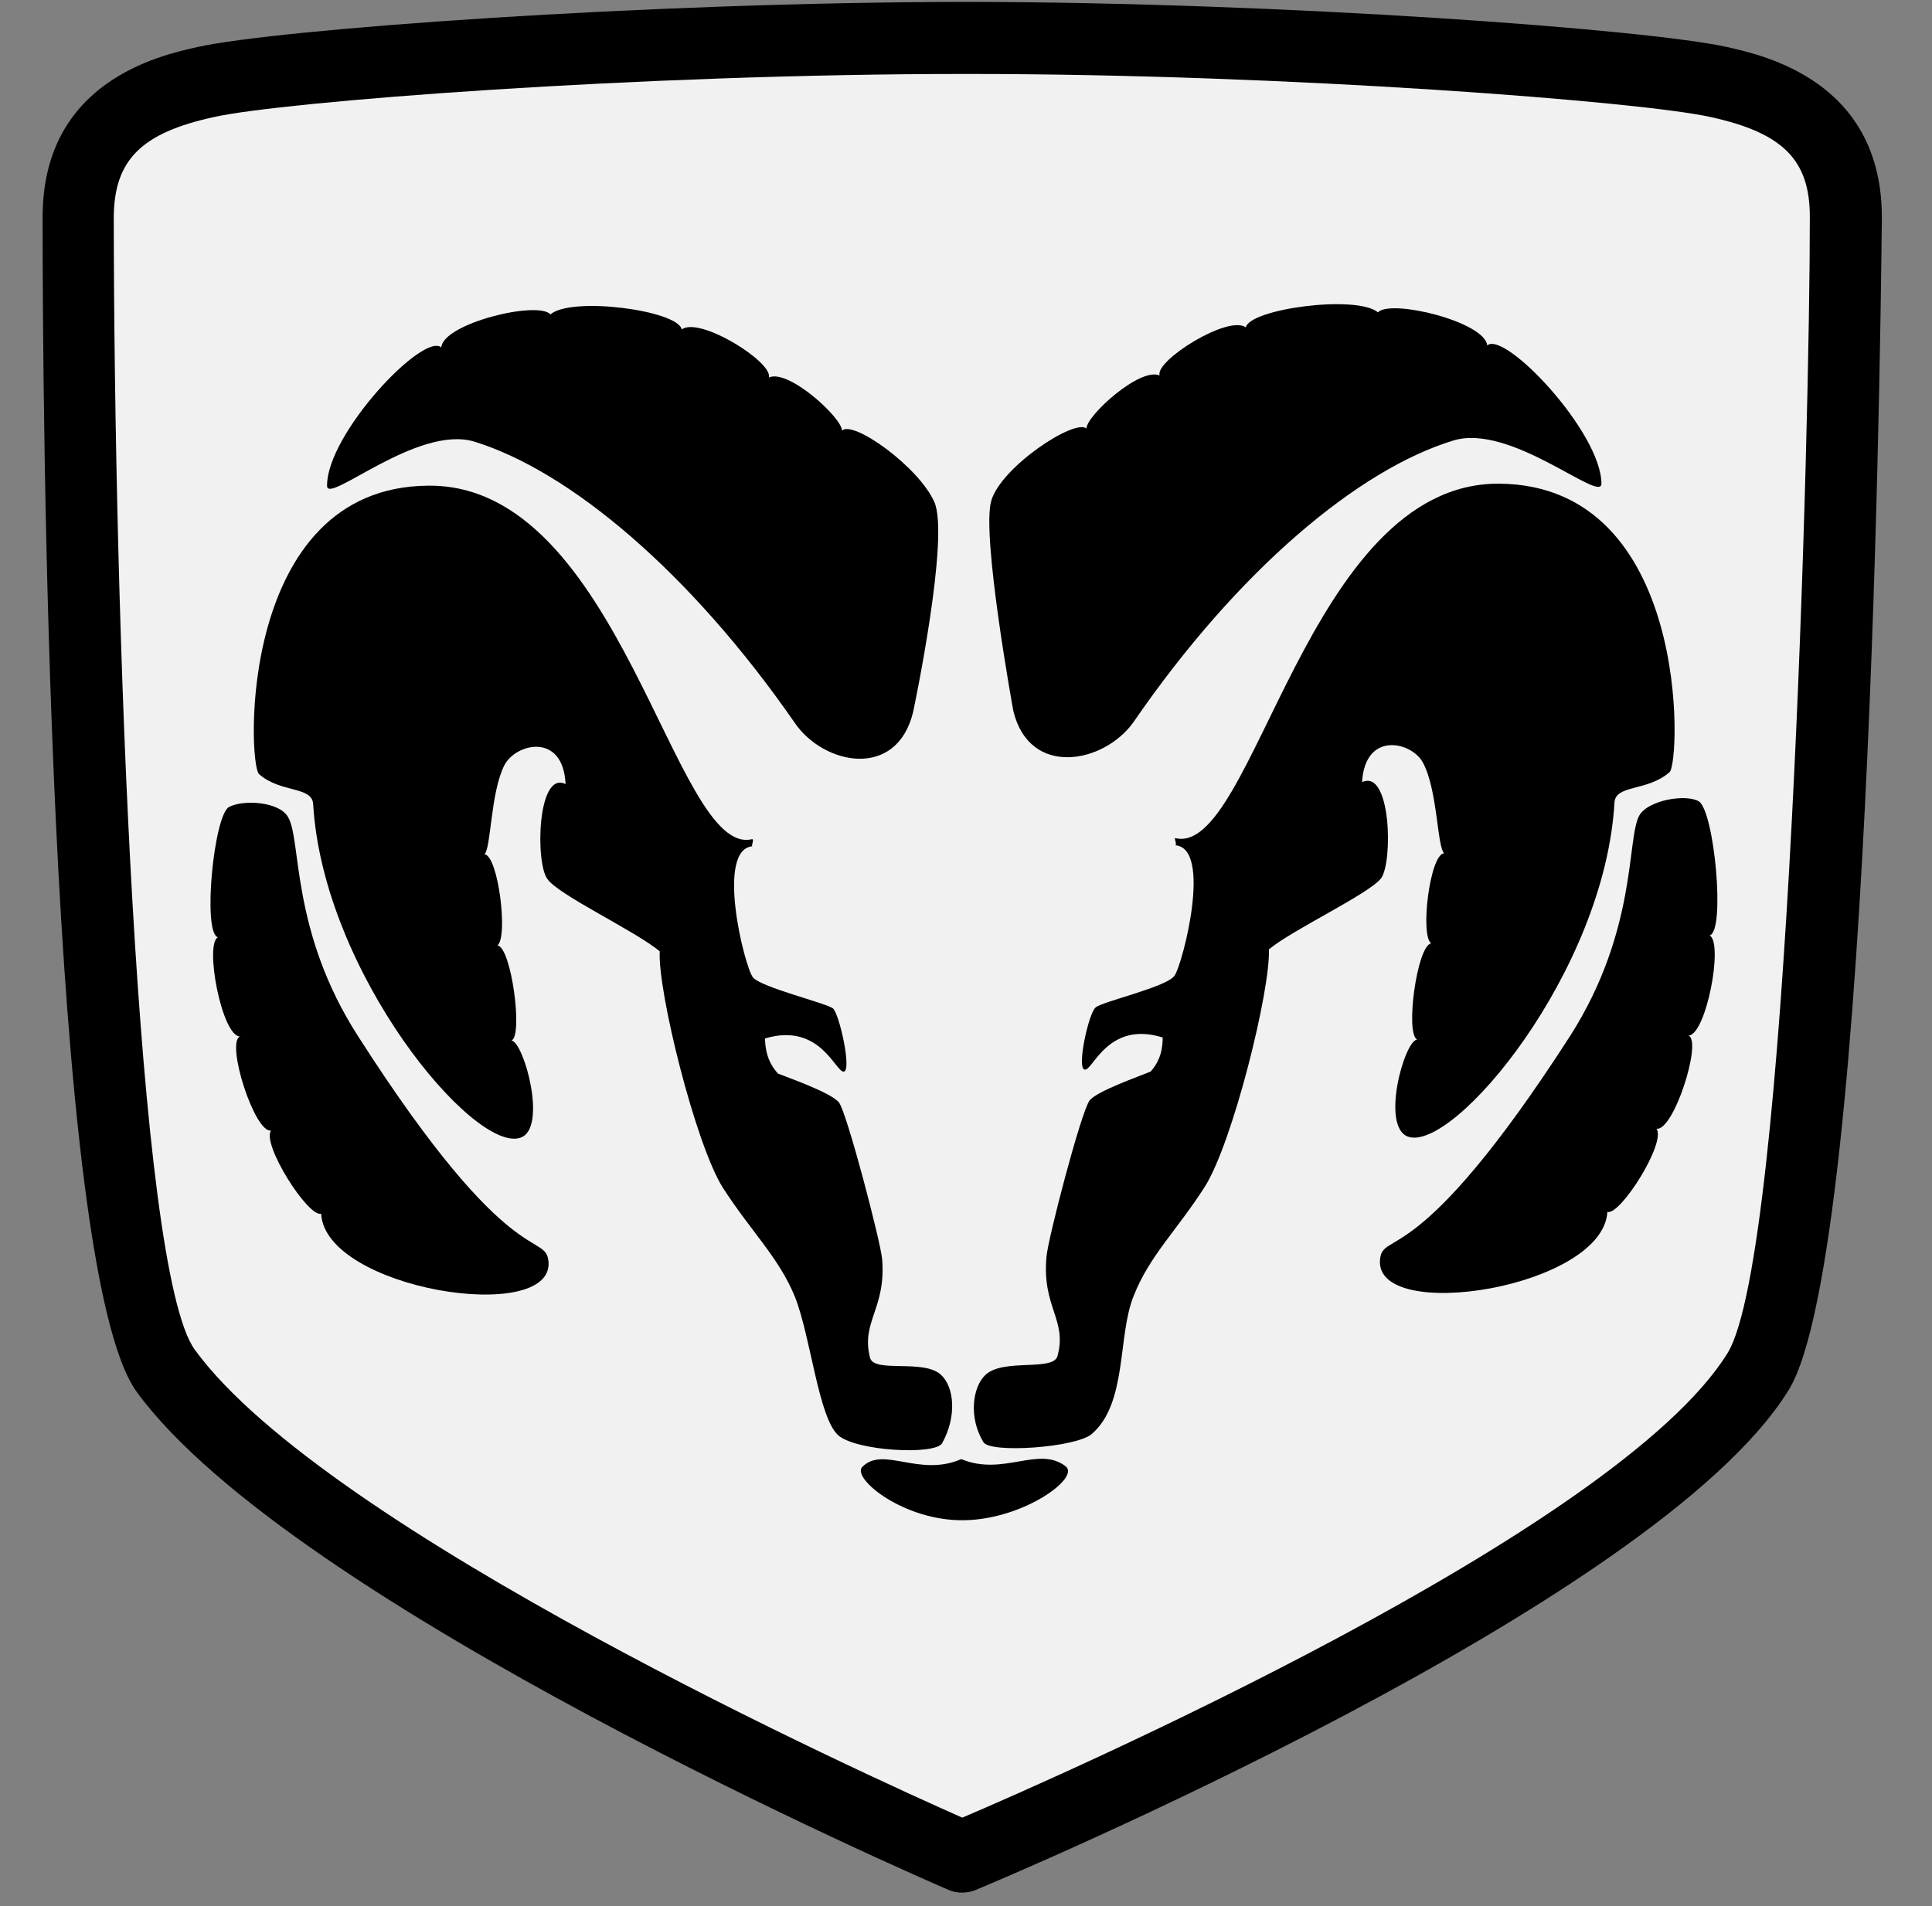 <svg width="76" height="75" viewBox="0 0 76 75" fill="none" xmlns="http://www.w3.org/2000/svg">
<rect x="0" y="0" width="76" height="75" fill="#808080" stroke="none"/>
<g clip-path="url(#clip0_3590_7188)">
<path d="M67.921 1.847C64.795 1.155 50.555 0.09 38.011 0.074C25.271 0.09 10.895 1.155 7.784 1.847C6.274 2.182 1.672 3.205 1.677 8.547C1.672 15.419 1.851 49.948 5.381 54.772C11.494 63.146 36.236 73.902 37.301 74.357C37.636 74.508 38.033 74.51 38.403 74.357C39.476 73.907 65.172 63.129 70.363 54.692C73.743 49.2 74.015 8.947 74.028 8.545C74.018 3.205 69.416 2.182 67.921 1.847ZM38.405 71.758C38.405 71.769 38.405 71.769 38.405 71.758V71.758Z" fill="black"/>
<path d="M67.962 53.234C63.634 60.254 41.629 69.91 37.854 71.52C34.158 69.886 12.851 60.223 7.668 53.116C5.353 49.96 4.492 24.102 4.475 8.546C4.492 6.299 5.55 5.23 8.415 4.606C11.068 4.003 25.072 2.907 38.011 2.91C50.748 2.907 64.623 4.003 67.293 4.606C70.142 5.23 71.2 6.299 71.194 8.546C71.2 16.569 70.355 49.334 67.962 53.234Z" fill="#F1F1F1"/>
<path d="M38.995 19.7C39.38 18.372 42.286 16.455 42.739 16.863C42.722 16.373 44.837 14.436 45.616 14.774C45.428 14.187 48.327 12.373 49.006 12.882C49.174 12.146 53.374 11.59 54.207 12.291C54.687 11.754 58.412 12.656 58.503 13.592C59.189 12.993 62.989 17.009 62.996 19.03C62.996 19.82 59.421 16.633 57.164 17.335C53.443 18.468 48.697 22.435 44.592 28.409C43.445 30.033 40.507 30.626 39.862 27.976C39.862 27.978 38.595 21.035 38.995 19.7Z" fill="black"/>
<path d="M38.683 56.743C38.085 55.752 38.27 54.564 38.761 54.103C39.455 53.435 41.443 53.974 41.599 53.354C41.991 51.936 40.982 51.434 41.166 49.453C41.216 48.766 42.525 43.753 42.86 43.304C43.137 42.937 44.81 42.353 45.264 42.163C45.539 41.85 45.734 41.472 45.737 40.823C43.563 40.141 42.977 42.176 42.664 42.085C42.349 42.02 42.824 39.87 43.096 39.643C43.37 39.401 45.936 38.832 46.21 38.38C46.529 37.902 47.712 33.328 46.21 33.258C46.344 33.277 46.148 32.948 46.249 32.981C49.338 33.694 51.416 18.98 58.978 19.031C66.504 19.098 66.112 29.985 65.677 30.381C64.815 31.145 63.569 30.867 63.51 31.563C63.136 38.221 57.186 45.347 55.392 44.726C54.309 44.346 55.231 40.963 55.747 40.902C55.27 40.687 55.74 37.205 56.299 37.119C55.856 36.812 56.247 33.602 56.811 33.572C56.529 33.32 56.559 31.122 55.984 30.026C55.562 29.188 53.699 28.737 53.58 30.775C54.721 30.235 54.799 33.917 54.329 34.558C53.861 35.17 50.846 36.579 49.915 37.356C49.984 38.927 48.497 44.955 47.393 46.697C46.305 48.402 45.209 49.42 44.596 50.992C43.956 52.551 44.357 55.221 42.941 56.43C42.307 56.96 38.94 57.196 38.683 56.743Z" fill="black"/>
<path d="M64.492 32.076C64.856 31.477 66.301 31.239 66.818 31.525C67.434 31.871 67.887 36.658 67.251 36.806C67.808 37.093 67.114 40.725 66.422 40.747C66.97 40.965 65.835 44.527 65.161 44.411C65.56 44.958 63.721 47.854 63.231 47.684C63.056 50.673 54.084 52.095 54.285 49.576C54.383 48.367 55.725 50.147 61.774 40.748C64.427 36.576 63.978 32.975 64.492 32.076ZM36.749 19.741C36.129 18.359 33.557 16.52 33.123 16.944C33.123 16.438 31.008 14.501 30.246 14.854C30.417 14.25 27.516 12.437 26.817 12.963C26.671 12.211 22.471 11.655 21.655 12.371C21.158 11.819 17.433 12.722 17.359 13.671C16.656 13.056 12.855 17.073 12.866 19.111C12.849 19.885 16.424 16.696 18.659 17.377C22.402 18.532 27.147 22.5 31.27 28.451C32.4 30.099 35.274 30.691 35.92 28.016C35.922 28.016 37.382 21.099 36.749 19.741Z" fill="black"/>
<path d="M37.063 56.783C37.644 55.736 37.538 54.586 37.024 54.103C36.353 53.459 34.404 54.036 34.227 53.434C33.856 51.998 34.867 51.497 34.7 49.532C34.633 48.829 33.324 43.817 33.006 43.384C32.71 43 31.038 42.416 30.602 42.242C30.31 41.913 30.116 41.533 30.09 40.862C32.287 40.202 32.874 42.238 33.204 42.164C33.5 42.081 33.026 39.931 32.771 39.681C32.478 39.461 29.951 38.854 29.618 38.458C29.274 37.998 28.138 33.391 29.618 33.297C29.506 33.339 29.702 33.009 29.579 33.02C26.512 33.757 24.434 19.041 16.851 19.11C9.346 19.159 9.739 30.047 10.19 30.459C11.034 31.208 12.281 30.929 12.319 31.641C12.712 38.284 18.664 45.41 20.476 44.764C21.543 44.407 20.621 41.026 20.122 40.941C20.582 40.752 20.114 37.267 19.57 37.199C19.995 36.875 19.603 33.665 19.057 33.612C19.32 33.383 19.292 31.183 19.844 30.104C20.287 29.25 22.152 28.798 22.248 30.853C21.13 30.297 21.051 33.978 21.54 34.596C21.991 35.229 25.005 36.638 25.952 37.432C25.866 38.988 27.353 45.016 28.435 46.733C29.545 48.461 30.641 49.481 31.272 51.03C31.899 52.626 32.192 55.75 32.966 56.468C33.66 57.1 36.805 57.267 37.063 56.783ZM37.932 59.817C35.575 59.861 33.514 58.187 33.912 57.728C34.736 56.874 36.142 58.139 37.814 57.413C39.47 58.1 40.84 56.878 41.911 57.689C42.526 58.131 40.272 59.784 37.932 59.817Z" fill="black"/>
<path d="M11.331 32.151C10.989 31.534 9.546 31.455 9.005 31.757C8.411 32.084 7.958 36.715 8.573 36.879C8.037 37.15 8.731 40.782 9.44 40.782C8.876 41.022 10.011 44.584 10.662 44.486C10.285 45.015 12.124 47.912 12.633 47.757C12.792 50.732 21.762 52.152 21.579 49.65C21.463 48.424 20.121 50.204 14.092 40.783C11.418 36.634 11.868 33.035 11.331 32.151Z" fill="black"/>
</g>
<defs>
<clipPath id="clip0_3590_7188">
<rect width="74.398" height="74.398" fill="white" transform="translate(0.648 0.074)"/>
</clipPath>
</defs>
</svg>
